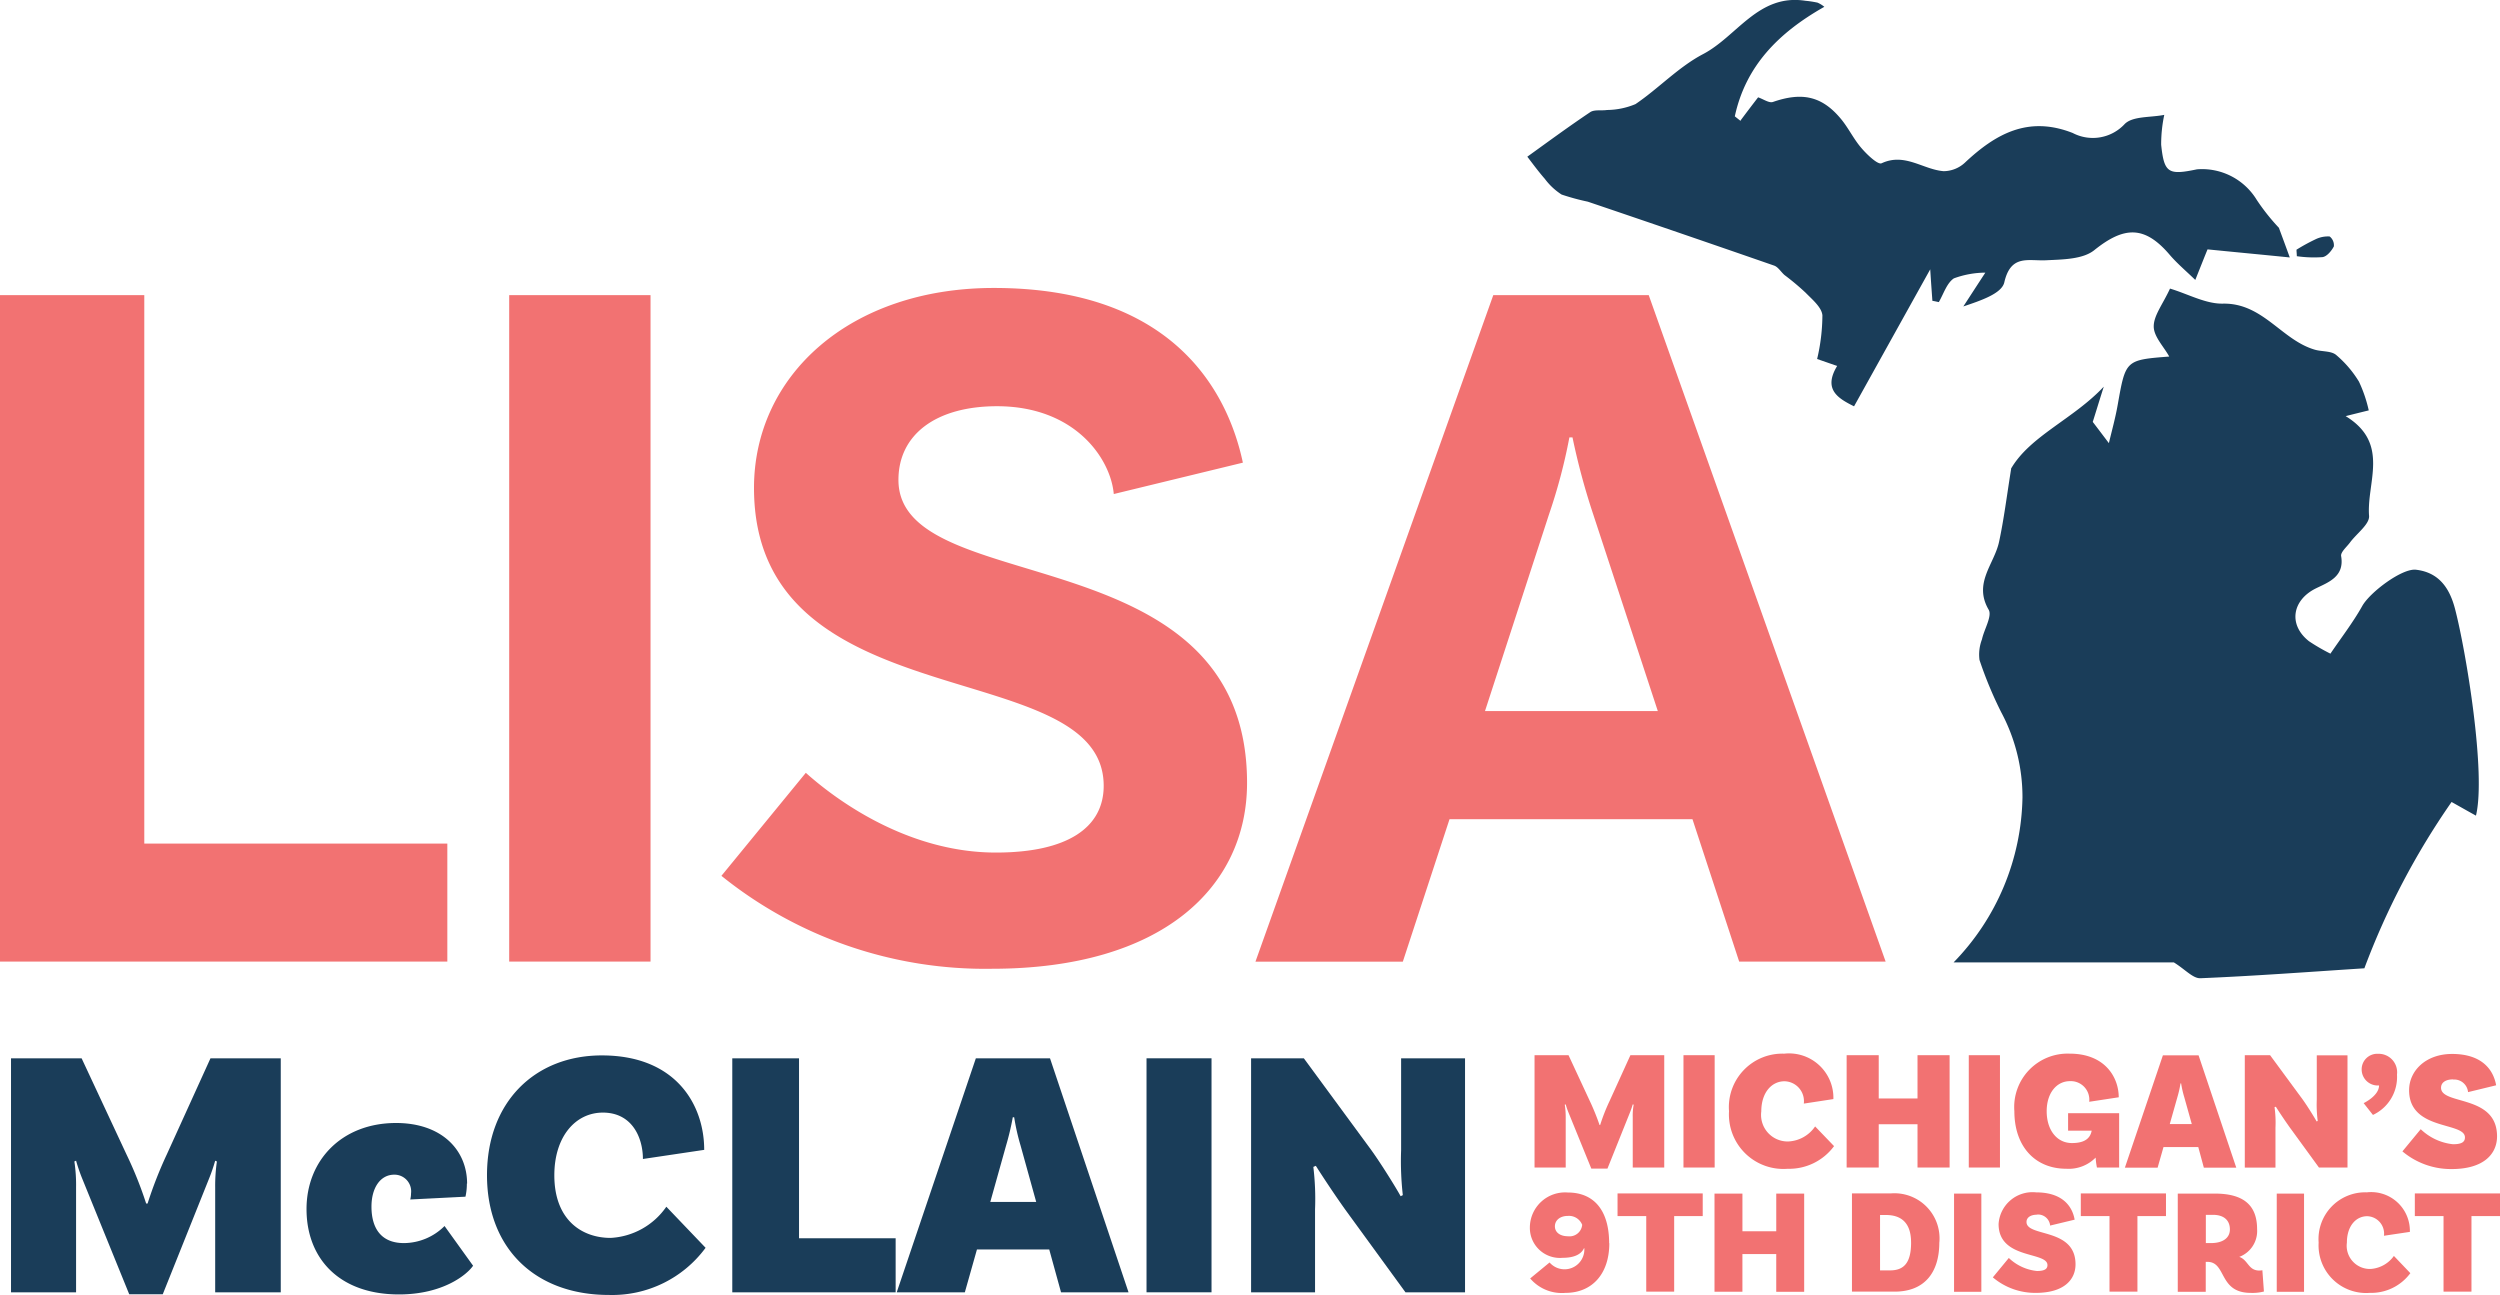 <svg xmlns="http://www.w3.org/2000/svg" width="194.765" height="100.892" viewBox="0 0 194.765 100.892">
  <g id="LisaMcClain_Logo" transform="translate(-13.95 -8.757)">
    <g id="Group_6977" data-name="Group 6977" transform="translate(13.95 31.194)">
      <path id="Path_14798" data-name="Path 14798" d="M48.8,70.494V79.7H13.95V27.78H25.191V70.507H48.8Z" transform="translate(-13.95 -27.224)" fill="#f27272"/>
      <path id="Path_14799" data-name="Path 14799" d="M46.77,27.78H57.781V79.7H46.77Z" transform="translate(-7.101 -27.224)" fill="#f27272"/>
      <path id="Path_14800" data-name="Path 14800" d="M81.928,36.53c-4.75,0-7.687,2.2-7.687,5.741,0,9.44,27.159,4.085,27.159,23.605,0,8.1-6.575,14.48-19.883,14.48a32.752,32.752,0,0,1-21.067-7.24l6.575-8.026c2.454,2.2,8,6.213,14.806,6.213,5.62,0,8.4-1.97,8.4-5.2,0-10.382-27.243-4.883-27.243-23.206,0-8.739,7.445-15.58,18.686-15.58,13.936,0,18.215,8.026,19.4,13.61L91.017,43.371c-.242-2.756-3.01-6.841-9.1-6.841Z" transform="translate(-4.247 -27.32)" fill="#f27272"/>
      <path id="Path_14801" data-name="Path 14801" d="M128.918,68.609H109.99l-3.638,11.1H94.87L113.4,27.78H125.51L143.966,79.7h-11.41Zm-2.7-8.424-5.064-15.423a53.3,53.3,0,0,1-1.583-5.9h-.242a43.24,43.24,0,0,1-1.583,5.983l-4.992,15.338h13.465Z" transform="translate(2.936 -27.224)" fill="#f27272"/>
    </g>
    <g id="NWqg0l" transform="translate(132.944 8.757)">
      <g id="Group_6978" data-name="Group 6978">
        <path id="Path_14802" data-name="Path 14802" d="M144.342,41.393c1.475-2.55,4.859-3.868,7.228-6.394-.338,1.064-.665,2.139-.858,2.744.544.713.87,1.148,1.257,1.656.218-.931.508-1.958.689-3,.616-3.469.6-3.481,4.013-3.747-.435-.786-1.209-1.559-1.209-2.345,0-.858.7-1.716,1.269-2.949,1.414.423,2.78,1.2,4.122,1.172,3.118-.06,4.569,2.84,7.167,3.59.544.157,1.257.085,1.644.4a8.5,8.5,0,0,1,1.789,2.091,10.716,10.716,0,0,1,.761,2.236c-.411.1-.894.218-1.8.447,3.481,2.127,1.62,5.161,1.825,7.772.048.653-.979,1.378-1.5,2.091-.254.338-.725.737-.677,1.039.278,1.608-1,2.043-1.958,2.514-1.849.907-2.188,2.828-.544,4.122a15.327,15.327,0,0,0,1.668.967c.834-1.233,1.753-2.417,2.478-3.711.592-1.064,3.094-2.949,4.182-2.828,1.789.205,2.623,1.426,3.046,3.046.87,3.336,2.429,12.836,1.632,16.112-.616-.338-1.184-.665-1.9-1.064a58.529,58.529,0,0,0-6.793,12.957c-4.3.278-8.545.6-12.776.774-.58.024-1.184-.689-2.067-1.233H139.87A18.854,18.854,0,0,0,145.237,67a14.026,14.026,0,0,0-1.656-6.636,30.762,30.762,0,0,1-1.692-4.073,3.311,3.311,0,0,1,.193-1.608c.169-.786.81-1.813.52-2.309-1.209-2.079.435-3.541.81-5.282s.592-3.505.943-5.7Z" transform="translate(-106.668 -4.875)" fill="#1a3d59"/>
        <path id="Path_14803" data-name="Path 14803" d="M129.007,18.14c.459-.616.919-1.221,1.366-1.8.4.133.846.459,1.148.363,2.224-.774,3.771-.483,5.234,1.233.629.725,1.039,1.632,1.668,2.357.435.508,1.281,1.317,1.571,1.184,1.813-.846,3.239.5,4.847.616a2.469,2.469,0,0,0,1.632-.653c2.405-2.26,4.943-3.686,8.412-2.321a3.381,3.381,0,0,0,4.037-.689c.616-.641,2.031-.508,3.094-.725a11.005,11.005,0,0,0-.242,2.333c.23,2.2.556,2.381,2.792,1.91a4.987,4.987,0,0,1,4.653,2.381,16.336,16.336,0,0,0,1.728,2.176c.157.435.471,1.269.846,2.309-2.164-.218-4.109-.4-6.406-.629-.157.375-.471,1.172-.955,2.381-.737-.713-1.426-1.293-1.994-1.958-1.946-2.284-3.541-2.236-5.874-.363-.882.713-2.442.725-3.7.786-1.414.085-2.8-.508-3.312,1.728-.205.882-1.873,1.426-3.191,1.873.483-.737.955-1.475,1.716-2.635a7.22,7.22,0,0,0-2.454.447c-.556.375-.8,1.209-1.172,1.849-.169-.036-.326-.073-.5-.1-.048-.677-.1-1.354-.169-2.454-2.079,3.735-3.977,7.155-5.935,10.673-1.233-.616-2.429-1.305-1.317-3.143-.616-.218-1.148-.4-1.559-.544a15.055,15.055,0,0,0,.411-3.408c-.06-.629-.8-1.233-1.317-1.765a19.9,19.9,0,0,0-1.632-1.366c-.278-.242-.5-.629-.81-.737q-7.252-2.52-14.516-4.98a18.085,18.085,0,0,1-2.043-.556,4.978,4.978,0,0,1-1.305-1.221c-.508-.58-.967-1.209-1.366-1.728,1.5-1.076,3.167-2.309,4.9-3.469.326-.218.87-.1,1.305-.169a5.882,5.882,0,0,0,2.224-.459c1.8-1.221,3.348-2.889,5.258-3.892,2.659-1.39,4.315-4.726,7.977-4.158a8.057,8.057,0,0,1,.943.145,2.18,2.18,0,0,1,.532.326c-3.566,2.018-6.128,4.605-6.974,8.533.157.121.3.242.459.363Z" transform="translate(-112.4 -8.757)" fill="#1a3d59"/>
        <path id="Path_14804" data-name="Path 14804" d="M161.96,25.041a14.614,14.614,0,0,1,1.475-.81,2.191,2.191,0,0,1,1.124-.23.863.863,0,0,1,.326.774c-.181.351-.544.786-.882.834A9.325,9.325,0,0,1,162,25.537c0-.169-.024-.326-.024-.5Z" transform="translate(-102.058 -5.578)" fill="#1a3d59"/>
      </g>
    </g>
    <g id="Group_6979" data-name="Group 6979" transform="translate(14.808 90.987)">
      <path id="Path_14805" data-name="Path 14805" d="M35.679,95.2H30.566V87.026a13.371,13.371,0,0,1,.133-2.018l-.133-.06a13.469,13.469,0,0,1-.471,1.378l-3.614,9.029H23.87L20.2,86.325a13.47,13.47,0,0,1-.471-1.378l-.133.06a12.354,12.354,0,0,1,.133,2.018V95.2H14.66V76.97h5.5l3.505,7.506a30.187,30.187,0,0,1,1.523,3.807H25.3a31.921,31.921,0,0,1,1.5-3.831l3.4-7.482h5.475V95.2Z" transform="translate(-14.66 -76.752)" fill="#1a3d59"/>
      <path id="Path_14806" data-name="Path 14806" d="M46.2,85.854a4.544,4.544,0,0,1-.109,1.027l-4.3.218a1.973,1.973,0,0,0,.06-.471,1.3,1.3,0,0,0-1.305-1.462c-1.088,0-1.777,1.027-1.777,2.49,0,1.68.749,2.84,2.526,2.84a4.513,4.513,0,0,0,3.167-1.33l2.224,3.094c-.471.689-2.333,2.236-5.777,2.236-4.665,0-7.2-2.816-7.2-6.648s2.78-6.708,6.974-6.708c3.553,0,5.536,2.1,5.536,4.726Z" transform="translate(-10.687 -75.882)" fill="#1a3d59"/>
      <path id="Path_14807" data-name="Path 14807" d="M62.273,84.139l-4.786.713c0-1.656-.834-3.614-3.118-3.614-2.139,0-3.783,1.873-3.783,4.883C50.586,89.6,52.725,91,54.973,91a5.636,5.636,0,0,0,4.339-2.429l3.058,3.2a9.032,9.032,0,0,1-7.53,3.674c-5.729,0-9.5-3.614-9.5-9.331s3.747-9.331,8.944-9.331c5.838,0,7.977,3.916,7.977,7.349Z" transform="translate(-8.258 -76.79)" fill="#1a3d59"/>
      <path id="Path_14808" data-name="Path 14808" d="M73.877,91V95.2H61.15V76.97h5.2V90.991h7.53Z" transform="translate(-4.959 -76.752)" fill="#1a3d59"/>
      <path id="Path_14809" data-name="Path 14809" d="M83.643,91.861H78L77.056,95.2H71.75L77.914,76.97h5.777L89.808,95.2H84.55l-.919-3.336Zm-1.027-3.7L81.4,83.775a16.765,16.765,0,0,1-.5-2.212h-.109a20.7,20.7,0,0,1-.532,2.236l-1.221,4.363h3.59Z" transform="translate(-2.747 -76.752)" fill="#1a3d59"/>
      <path id="Path_14810" data-name="Path 14810" d="M87.85,76.97h5.064V95.2H87.85Z" transform="translate(0.613 -76.752)" fill="#1a3d59"/>
      <path id="Path_14811" data-name="Path 14811" d="M111.258,95.2h-4.641l-4.7-6.454c-.749-1.052-1.583-2.3-2.284-3.4l-.193.085a20.776,20.776,0,0,1,.133,3.312V95.2H94.59V76.97H98.7l5.258,7.155c.774,1.076,1.922,2.925,2.284,3.59l.169-.085a23.65,23.65,0,0,1-.133-3.505V76.97h4.98Z" transform="translate(2.019 -76.752)" fill="#1a3d59"/>
    </g>
    <g id="Group_6980" data-name="Group 6980" transform="translate(133.137 90.842)">
      <path id="Path_14812" data-name="Path 14812" d="M122.964,85.521h-2.454V81.593a4.677,4.677,0,0,1,.073-.967l-.073-.024a6.41,6.41,0,0,1-.23.665l-1.74,4.339h-1.257l-1.765-4.339a5.553,5.553,0,0,1-.23-.665l-.073.024a6.21,6.21,0,0,1,.073.967v3.928H112.86V76.77h2.647l1.68,3.614a18.042,18.042,0,0,1,.737,1.825h.048a14.55,14.55,0,0,1,.725-1.849l1.632-3.59h2.635v8.751Z" transform="translate(-112.497 -76.649)" fill="#f27272"/>
      <path id="Path_14813" data-name="Path 14813" d="M122.46,76.77h2.429v8.751H122.46Z" transform="translate(-110.494 -76.649)" fill="#f27272"/>
      <path id="Path_14814" data-name="Path 14814" d="M133.522,80.211l-2.3.351a1.551,1.551,0,0,0-1.5-1.74c-1.027,0-1.813.907-1.813,2.345a2.071,2.071,0,0,0,2.115,2.345,2.672,2.672,0,0,0,2.079-1.172l1.475,1.535a4.345,4.345,0,0,1-3.614,1.765,4.242,4.242,0,0,1-4.569-4.484,4.167,4.167,0,0,1,4.3-4.484,3.457,3.457,0,0,1,3.831,3.529Z" transform="translate(-109.881 -76.67)" fill="#f27272"/>
      <path id="Path_14815" data-name="Path 14815" d="M141,76.77v8.751h-2.5V82.149h-3.022v3.372h-2.5V76.77h2.5v3.372h3.022V76.77Z" transform="translate(-108.301 -76.649)" fill="#f27272"/>
      <path id="Path_14816" data-name="Path 14816" d="M140.85,76.77h2.429v8.751H140.85Z" transform="translate(-106.657 -76.649)" fill="#f27272"/>
      <path id="Path_14817" data-name="Path 14817" d="M151.973,85.542H150.22a5.408,5.408,0,0,1-.1-.774,2.945,2.945,0,0,1-2.284.87c-2.429,0-4.049-1.728-4.049-4.484a4.161,4.161,0,0,1,4.3-4.484c2.8,0,3.831,1.886,3.831,3.4l-2.3.351a1.444,1.444,0,0,0-1.5-1.608c-1.027,0-1.813.906-1.813,2.345s.774,2.478,1.97,2.478c.882,0,1.414-.29,1.535-.967h-1.837V81.311h3.977V85.53Z" transform="translate(-106.043 -76.67)" fill="#f27272"/>
      <path id="Path_14818" data-name="Path 14818" d="M156.627,83.923H153.92l-.459,1.608h-2.55l2.961-8.751h2.78l2.937,8.751h-2.526l-.435-1.608Zm-.5-1.777-.592-2.115a7.963,7.963,0,0,1-.242-1.064h-.048A8.655,8.655,0,0,1,155,80.043l-.592,2.091h1.728Z" transform="translate(-104.557 -76.647)" fill="#f27272"/>
      <path id="Path_14819" data-name="Path 14819" d="M166.641,85.521h-2.224l-2.26-3.106c-.363-.508-.761-1.1-1.1-1.632l-.1.036a8.788,8.788,0,0,1,.073,1.6v3.106H158.64V76.77h1.97l2.526,3.433c.375.52.919,1.4,1.1,1.728l.085-.036a9.969,9.969,0,0,1-.073-1.68V76.782h2.393v8.751Z" transform="translate(-102.944 -76.649)" fill="#f27272"/>
      <path id="Path_14820" data-name="Path 14820" d="M167.451,76.68a1.441,1.441,0,0,1,1.475,1.62,3.259,3.259,0,0,1-1.873,3.143l-.725-.919s1.2-.568,1.2-1.378a1.253,1.253,0,0,1-1.354-1.221,1.213,1.213,0,0,1,1.269-1.245Z" transform="translate(-101.373 -76.668)" fill="#f27272"/>
      <path id="Path_14821" data-name="Path 14821" d="M172.752,78.672c-.616,0-.943.266-.943.653,0,1.366,4.363.5,4.363,3.783,0,1.342-1,2.55-3.541,2.55A5.88,5.88,0,0,1,168.8,84.28l1.426-1.728a4.269,4.269,0,0,0,2.514,1.172c.689,0,.931-.181.931-.532,0-1.233-4.351-.5-4.351-3.674,0-1.511,1.293-2.828,3.348-2.828,2.309,0,3.215,1.209,3.433,2.442l-2.188.532a1.081,1.081,0,0,0-1.16-.979Z" transform="translate(-100.824 -76.666)" fill="#f27272"/>
      <path id="Path_14822" data-name="Path 14822" d="M118.748,89.572c0,2.393-1.342,3.868-3.421,3.868a3.243,3.243,0,0,1-2.744-1.124l1.511-1.245a1.544,1.544,0,0,0,2.707-1.112h-.024c-.205.447-.713.749-1.668.749a2.338,2.338,0,0,1-2.55-2.381,2.744,2.744,0,0,1,2.949-2.707c2.091,0,3.227,1.45,3.227,3.952Zm-2.115-1.438a1.105,1.105,0,0,0-1.124-.689c-.592,0-1,.338-1,.81s.411.774,1.015.774a.988.988,0,0,0,1.112-.907Z" transform="translate(-112.56 -74.802)" fill="#f27272"/>
      <path id="Path_14823" data-name="Path 14823" d="M120.434,87.445H118.21V85.68h6.636v1.765h-2.224v5.886h-2.176V87.445Z" transform="translate(-111.381 -74.79)" fill="#f27272"/>
      <path id="Path_14824" data-name="Path 14824" d="M131.446,85.69v7.651h-2.176V90.4h-2.635v2.937H124.46V85.69h2.176v2.937h2.635V85.69Z" transform="translate(-110.077 -74.788)" fill="#f27272"/>
      <path id="Path_14825" data-name="Path 14825" d="M140.125,89.5c0,2.369-1.172,3.831-3.481,3.831H133.32V85.68h3.01a3.514,3.514,0,0,1,3.8,3.807Zm-2.2,0c0-1.475-.713-2.139-1.958-2.139h-.459v4.315h.786c1.064,0,1.632-.58,1.632-2.164Z" transform="translate(-108.228 -74.79)" fill="#f27272"/>
      <path id="Path_14826" data-name="Path 14826" d="M139.9,85.69h2.127v7.651H139.9Z" transform="translate(-106.855 -74.788)" fill="#f27272"/>
      <path id="Path_14827" data-name="Path 14827" d="M145.857,87.35c-.532,0-.834.23-.834.568,0,1.2,3.819.423,3.819,3.3,0,1.172-.87,2.224-3.094,2.224a5.108,5.108,0,0,1-3.348-1.209l1.245-1.511a3.714,3.714,0,0,0,2.188,1.015c.6,0,.822-.157.822-.459,0-1.076-3.807-.423-3.807-3.2a2.647,2.647,0,0,1,2.925-2.466c2.018,0,2.816,1.052,3,2.127l-1.91.459a.945.945,0,0,0-1.015-.858Z" transform="translate(-106.333 -74.804)" fill="#f27272"/>
      <path id="Path_14828" data-name="Path 14828" d="M150.294,87.445H148.07V85.68h6.636v1.765h-2.224v5.886h-2.176V87.445Z" transform="translate(-105.15 -74.79)" fill="#f27272"/>
      <path id="Path_14829" data-name="Path 14829" d="M161.04,93.317a3.556,3.556,0,0,1-1.039.109c-2.514,0-1.873-2.417-3.372-2.417H156.5v2.333H154.32V85.69H157.2c2.188,0,3.3.858,3.3,2.768a2.149,2.149,0,0,1-1.39,2.164c.689.23.7,1.064,1.559,1.064a1.242,1.242,0,0,0,.242-.024l.121,1.656Zm-4.122-3.771c.894,0,1.463-.387,1.463-1.064,0-.737-.5-1.136-1.317-1.136h-.556v2.2h.423Z" transform="translate(-103.846 -74.788)" fill="#f27272"/>
      <path id="Path_14830" data-name="Path 14830" d="M160.7,85.69h2.127v7.651H160.7Z" transform="translate(-102.515 -74.788)" fill="#f27272"/>
      <path id="Path_14831" data-name="Path 14831" d="M170.495,88.692l-2.006.3a1.356,1.356,0,0,0-1.305-1.523c-.894,0-1.583.786-1.583,2.055a1.809,1.809,0,0,0,1.837,2.055,2.42,2.42,0,0,0,1.825-1.015l1.281,1.342a3.791,3.791,0,0,1-3.155,1.535,3.706,3.706,0,0,1-3.989-3.916,3.641,3.641,0,0,1,3.759-3.916,3.016,3.016,0,0,1,3.348,3.082Z" transform="translate(-101.951 -74.804)" fill="#f27272"/>
      <path id="Path_14832" data-name="Path 14832" d="M171.824,87.445H169.6V85.68h6.636v1.765h-2.224v5.886h-2.176V87.445Z" transform="translate(-100.657 -74.79)" fill="#f27272"/>
    </g>
  </g>
</svg>
